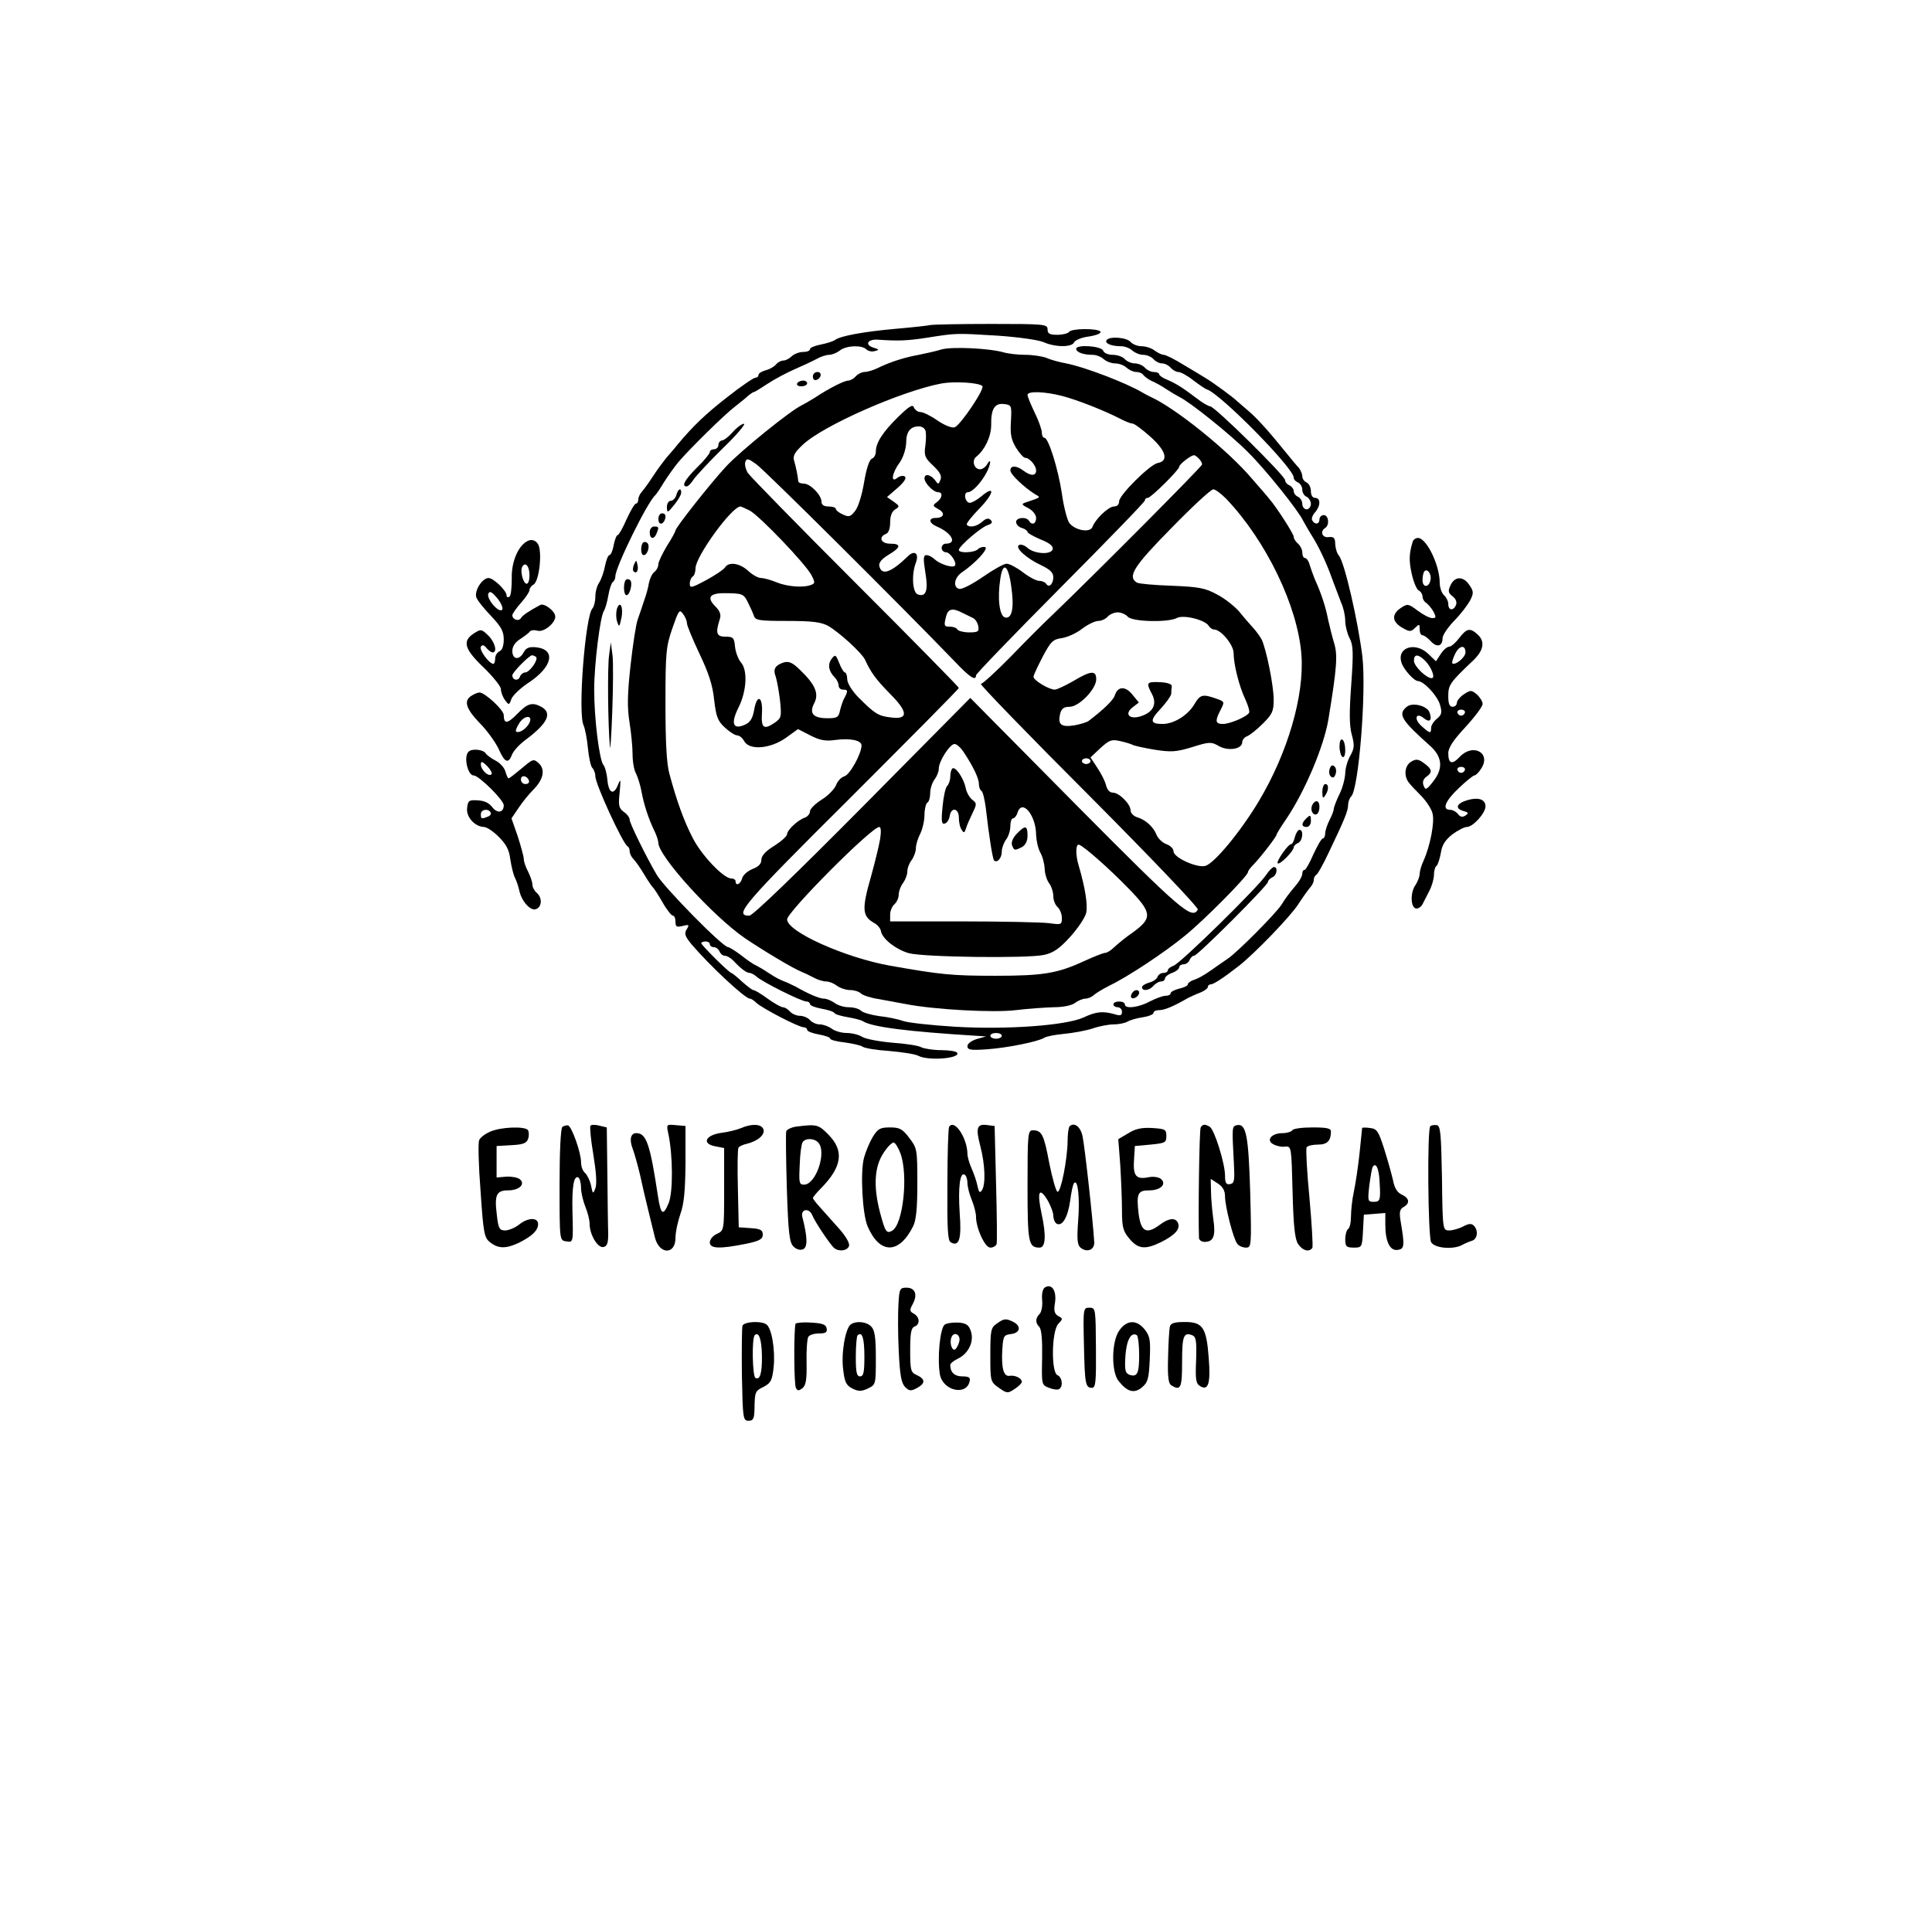 <?xml version="1.0" standalone="no"?>
<!DOCTYPE svg PUBLIC "-//W3C//DTD SVG 20010904//EN"
 "http://www.w3.org/TR/2001/REC-SVG-20010904/DTD/svg10.dtd">
<svg version="1.0" xmlns="http://www.w3.org/2000/svg"
 width="675pt" height="672pt" viewBox="0 0 675 672"
 preserveAspectRatio="xMidYMid meet">
<g transform="translate(0,672) scale(0.1,-0.1)"
fill="#000000" stroke="none">
<path d="M3250 5584 c-8 -2 -62 -8 -120 -13 -112 -10 -196 -25 -214 -40 -6 -4
-28 -11 -48 -15 -21 -4 -38 -11 -38 -16 0 -6 -11 -10 -24 -10 -14 0 -31 -7
-40 -15 -8 -8 -21 -15 -29 -15 -8 0 -20 -6 -26 -14 -7 -8 -23 -17 -36 -20 -14
-4 -25 -11 -25 -16 0 -6 -5 -10 -11 -10 -6 0 -50 -30 -97 -67 -77 -60 -120
-101 -175 -167 -9 -12 -27 -32 -39 -46 -11 -14 -33 -43 -47 -65 -14 -22 -32
-46 -38 -53 -7 -7 -13 -20 -13 -28 0 -8 -4 -14 -8 -14 -5 0 -19 -25 -33 -55
-13 -30 -27 -55 -31 -55 -4 0 -10 -16 -14 -35 -3 -19 -10 -35 -15 -35 -4 0
-11 -17 -15 -37 -4 -21 -13 -47 -20 -58 -8 -11 -14 -33 -14 -50 0 -17 -5 -36
-10 -41 -25 -25 -52 -367 -31 -409 5 -11 12 -47 15 -79 3 -32 10 -64 15 -69 6
-6 11 -19 11 -30 0 -27 97 -238 113 -245 4 -2 7 -10 7 -17 0 -8 6 -20 13 -27
7 -7 24 -31 37 -53 13 -22 27 -42 30 -45 4 -3 19 -26 34 -52 15 -27 32 -48 37
-48 5 0 9 -9 9 -21 0 -18 4 -20 25 -15 23 6 24 4 14 -12 -9 -14 -6 -24 17 -52
63 -74 187 -190 204 -190 5 0 15 -7 23 -15 19 -18 147 -85 165 -85 6 0 12 -4
12 -9 0 -5 18 -12 40 -16 22 -4 40 -10 40 -14 0 -5 23 -11 51 -14 28 -4 56
-10 63 -15 6 -5 48 -12 94 -15 45 -4 91 -11 101 -17 35 -18 148 -9 135 11 -3
5 -28 9 -55 9 -28 0 -59 5 -70 10 -10 6 -56 13 -101 16 -46 4 -93 13 -105 20
-12 8 -37 14 -55 14 -18 0 -42 7 -52 15 -11 8 -30 15 -42 15 -12 0 -27 7 -34
15 -7 8 -23 15 -35 15 -12 0 -28 7 -35 15 -7 8 -18 15 -25 15 -6 0 -31 14 -53
30 -23 17 -45 30 -50 30 -4 0 -22 14 -40 30 -18 17 -35 30 -37 30 -7 0 -105
97 -105 104 0 3 7 6 15 6 8 0 15 -4 15 -10 0 -5 6 -10 14 -10 8 0 16 -7 20
-15 3 -8 11 -15 18 -15 8 0 21 -8 30 -17 26 -28 46 -43 57 -43 5 0 16 -6 23
-12 18 -18 160 -89 176 -88 6 0 12 -4 12 -9 0 -5 18 -12 40 -16 22 -4 42 -10
45 -15 3 -5 24 -11 48 -15 23 -4 47 -10 52 -14 32 -20 154 -36 400 -51 l30 -2
-32 -9 c-19 -6 -33 -16 -33 -25 0 -13 11 -15 68 -11 72 5 179 27 200 40 7 5
38 11 70 14 31 3 76 11 100 19 23 8 56 14 72 14 17 0 38 4 48 9 9 6 34 13 55
16 20 3 37 10 37 15 0 6 9 10 21 10 18 0 51 14 99 42 8 4 27 13 43 19 15 6 27
15 27 20 0 5 5 9 10 9 11 0 49 26 99 65 56 44 180 173 207 215 16 25 35 51 41
58 7 7 13 19 13 27 0 7 4 15 8 17 5 2 25 37 44 78 55 115 68 146 68 167 0 10
5 24 11 30 26 26 53 363 39 488 -15 122 -62 329 -82 353 -7 8 -12 26 -13 40 0
22 -5 27 -23 25 -23 -3 -31 20 -12 32 16 10 12 45 -5 45 -8 0 -15 -7 -15 -15
0 -17 -16 -20 -25 -4 -4 5 0 18 9 28 20 22 21 51 1 51 -9 0 -15 9 -15 24 0 13
-7 26 -15 30 -8 3 -15 13 -15 21 0 9 -6 22 -12 30 -7 7 -26 30 -43 51 -62 77
-106 126 -138 152 -17 15 -34 29 -37 32 -8 9 -83 64 -105 77 -11 7 -46 28 -78
47 -32 20 -64 36 -71 36 -7 0 -21 7 -32 15 -10 8 -31 15 -45 15 -15 0 -32 7
-39 15 -13 16 -75 21 -84 6 -7 -11 17 -21 51 -21 13 0 31 -7 39 -15 9 -8 26
-15 38 -15 13 0 29 -7 36 -15 7 -8 20 -15 30 -15 10 0 23 -7 30 -15 7 -8 19
-15 27 -15 8 0 32 -13 52 -29 20 -15 41 -30 48 -32 48 -16 303 -275 303 -308
0 -7 7 -14 15 -17 8 -4 15 -15 15 -25 0 -11 7 -22 15 -25 8 -4 15 -15 15 -25
0 -10 -7 -19 -15 -19 -8 0 -15 9 -15 19 0 10 -7 21 -15 25 -8 3 -15 12 -15 20
0 7 -7 16 -15 20 -8 3 -15 11 -15 18 0 15 -246 258 -262 258 -5 0 -27 12 -47
28 -49 37 -71 51 -103 65 -16 6 -28 15 -28 19 0 4 -8 8 -19 8 -10 0 -24 7 -31
15 -7 8 -23 15 -35 15 -12 0 -28 7 -35 15 -7 8 -26 15 -42 15 -16 0 -31 6 -34
15 -7 16 -94 22 -94 6 0 -12 25 -21 57 -21 13 0 31 -7 39 -15 9 -8 27 -15 40
-15 14 0 32 -7 40 -15 9 -8 24 -15 34 -15 10 0 22 -5 25 -11 4 -5 17 -15 28
-20 12 -5 36 -18 52 -29 17 -11 37 -23 45 -27 35 -16 180 -132 240 -193 61
-60 177 -205 193 -240 4 -8 16 -28 26 -45 28 -43 56 -103 76 -160 10 -27 24
-64 31 -82 8 -17 14 -45 14 -63 0 -17 7 -44 15 -60 13 -24 14 -50 6 -162 -7
-96 -7 -144 2 -176 10 -37 9 -48 -6 -74 -9 -16 -17 -44 -17 -61 -1 -18 -9 -50
-20 -72 -11 -22 -19 -45 -20 -51 0 -7 -7 -25 -15 -40 -8 -16 -15 -37 -15 -46
0 -10 -4 -18 -8 -18 -5 0 -19 -25 -33 -55 -13 -30 -27 -55 -31 -55 -5 0 -8 -6
-8 -13 0 -8 -9 -25 -20 -38 -29 -35 -34 -41 -53 -71 -20 -31 -154 -166 -187
-188 -12 -8 -39 -27 -59 -41 -21 -15 -47 -30 -59 -33 -12 -4 -22 -11 -22 -16
0 -5 -13 -11 -30 -15 -16 -4 -30 -11 -30 -16 0 -5 -8 -9 -18 -9 -9 0 -34 -9
-55 -20 -39 -21 -87 -27 -87 -10 0 6 -9 10 -20 10 -11 0 -20 -4 -20 -10 0 -5
7 -10 15 -10 8 0 15 -7 15 -16 0 -13 -6 -15 -27 -8 -41 11 -63 9 -108 -12 -62
-28 -270 -43 -450 -32 -82 5 -163 14 -180 20 -16 6 -54 14 -83 17 -28 4 -57
12 -64 19 -7 7 -26 12 -43 12 -16 0 -39 7 -49 15 -11 8 -28 15 -37 15 -15 0
-52 15 -99 42 -8 4 -21 10 -27 13 -33 13 -40 17 -68 35 -16 11 -37 23 -45 27
-8 3 -31 19 -51 35 -20 15 -41 28 -45 28 -19 0 -222 207 -249 252 -36 61 -95
181 -95 193 0 8 -9 20 -21 28 -17 13 -19 22 -14 68 4 46 4 50 -6 26 -15 -38
-33 -29 -37 19 -2 21 -8 44 -14 51 -14 18 -32 160 -32 263 0 88 21 257 34 275
4 6 11 29 15 52 4 24 11 45 16 49 5 3 9 12 9 20 0 32 113 262 140 284 3 3 17
23 30 45 14 22 36 53 50 70 41 48 163 168 199 195 18 14 39 31 46 38 8 6 16
12 19 12 3 0 24 13 48 29 24 16 66 38 93 50 28 12 62 28 77 36 14 8 34 15 45
15 10 0 27 7 37 15 23 18 77 20 93 4 6 -6 19 -9 29 -6 17 4 16 6 -4 12 -32 10
-21 30 14 28 71 -5 104 -4 174 7 102 16 98 16 245 7 73 -5 144 -15 162 -23 40
-18 99 -18 106 0 3 7 26 17 51 20 26 4 44 11 41 17 -8 12 -102 12 -110 -1 -3
-5 -22 -10 -41 -10 -27 0 -34 4 -34 19 0 18 -10 19 -197 19 -109 0 -205 -2
-213 -4z m250 -2484 c0 -5 -9 -10 -20 -10 -11 0 -20 5 -20 10 0 6 9 10 20 10
11 0 20 -4 20 -10z"/>
<path d="M3290 5499 c-19 -6 -55 -14 -80 -19 -50 -9 -100 -25 -143 -46 -16 -8
-37 -14 -47 -14 -9 0 -23 -7 -30 -15 -7 -8 -19 -15 -26 -15 -14 0 -66 -26
-119 -61 -16 -10 -37 -22 -45 -26 -37 -17 -213 -159 -263 -213 -54 -58 -177
-214 -177 -224 0 -3 -13 -28 -30 -54 -16 -27 -30 -56 -30 -64 0 -9 -6 -21 -14
-27 -8 -6 -16 -24 -19 -39 -2 -15 -10 -43 -17 -62 -6 -19 -16 -48 -22 -65 -6
-16 -17 -88 -25 -160 -11 -100 -12 -146 -4 -197 6 -37 11 -88 11 -113 0 -26 5
-56 12 -68 6 -12 15 -40 19 -62 8 -45 25 -97 45 -138 8 -16 14 -35 14 -42 0
-47 191 -257 303 -334 67 -45 167 -105 197 -117 8 -3 27 -12 42 -20 14 -8 34
-14 45 -14 10 0 27 -7 37 -15 11 -8 32 -15 46 -15 14 0 31 -5 38 -12 6 -6 33
-15 59 -19 27 -5 71 -13 98 -18 96 -19 307 -31 385 -21 41 5 100 9 131 10 32
0 63 6 75 15 10 8 27 15 36 15 9 0 23 6 30 13 7 6 31 21 53 32 65 31 196 118
265 175 68 55 220 209 220 222 0 4 8 15 18 25 23 23 82 99 82 106 0 3 16 29
36 58 64 96 129 250 145 344 30 183 33 226 20 268 -7 23 -16 60 -21 82 -8 43
-24 92 -46 140 -7 17 -15 40 -19 53 -3 12 -11 22 -16 22 -5 0 -9 8 -9 19 0 10
-7 24 -15 31 -8 7 -15 17 -15 24 0 10 -61 105 -85 132 -5 7 -32 38 -60 70 -84
100 -270 249 -355 287 -8 4 -22 11 -30 16 -56 33 -202 89 -265 101 -22 4 -53
12 -68 19 -16 6 -49 11 -75 11 -26 0 -61 4 -77 9 -51 14 -178 20 -215 10z
m142 -128 c10 -9 -76 -136 -96 -144 -9 -4 -35 6 -60 23 -24 17 -51 30 -60 30
-9 0 -19 7 -23 16 -4 12 -16 5 -55 -33 -53 -52 -78 -90 -78 -121 0 -11 -6 -22
-14 -25 -9 -4 -19 -35 -27 -82 -7 -43 -20 -86 -31 -100 -16 -21 -22 -23 -43
-13 -14 6 -25 15 -25 20 0 4 -11 8 -25 8 -17 0 -25 6 -25 17 0 23 -39 63 -62
63 -10 0 -18 3 -19 8 -2 21 -8 49 -14 70 -6 18 0 30 30 58 71 67 346 188 485
214 46 8 129 3 142 -9z m280 -35 c53 -14 147 -51 203 -80 17 -9 35 -16 41 -16
7 0 35 -21 63 -46 55 -49 65 -85 26 -92 -27 -5 -135 -112 -135 -134 0 -11 -7
-18 -18 -18 -19 0 -65 -44 -75 -71 -8 -23 -64 -12 -82 15 -7 11 -19 57 -25
101 -13 87 -47 195 -61 195 -5 0 -9 8 -9 18 0 10 -11 42 -25 70 -14 29 -25 56
-25 62 0 14 60 12 122 -4z m-180 -88 c-3 -46 1 -65 18 -93 12 -19 26 -35 32
-35 15 0 38 -27 38 -44 0 -20 -19 -20 -44 -1 -25 19 -46 19 -46 1 0 -14 48
-59 86 -83 21 -12 23 -10 -33 -29 -15 -5 -14 -8 10 -20 15 -8 27 -23 27 -34 0
-21 -15 -27 -25 -10 -9 15 -45 12 -45 -4 0 -8 9 -18 20 -21 11 -3 20 -10 20
-14 0 -4 20 -15 45 -26 31 -12 45 -23 43 -34 -5 -21 -65 -17 -89 5 -10 9 -23
13 -29 9 -15 -9 27 -47 79 -71 29 -14 41 -25 41 -41 0 -24 -15 -39 -25 -23 -3
5 -14 10 -24 10 -10 0 -35 13 -57 30 -21 16 -47 30 -57 30 -10 0 -47 -21 -83
-46 -36 -25 -73 -44 -82 -42 -24 5 -18 40 9 58 47 32 94 83 81 88 -8 2 -19 -1
-25 -7 -13 -13 -67 -15 -67 -3 0 13 78 80 101 87 15 5 18 10 10 18 -7 7 -16 6
-29 -6 -19 -17 -44 -22 -54 -11 -4 3 16 28 43 56 52 53 58 86 7 43 -17 -14
-36 -24 -42 -22 -16 5 -20 37 -4 37 15 0 46 33 65 69 15 28 17 54 2 29 -5 -10
-17 -18 -25 -18 -21 0 -30 31 -13 44 29 23 52 70 52 110 -1 57 12 78 45 74 26
-3 27 -5 24 -60z m-299 -32 c3 -7 3 -31 0 -53 -5 -35 -2 -43 27 -70 24 -23 31
-36 26 -49 -7 -18 -8 -18 -20 -1 -15 19 -36 23 -36 5 0 -16 31 -48 47 -48 18
0 16 -20 -4 -35 -15 -11 -15 -13 5 -24 26 -14 20 -31 -9 -31 -26 0 -24 -18 4
-30 52 -22 73 -60 31 -60 -8 0 -14 -7 -14 -15 0 -8 7 -15 15 -15 15 0 40 -38
31 -47 -8 -9 -53 6 -70 22 -8 8 -21 15 -29 15 -11 0 -12 -11 -4 -61 11 -64 2
-87 -27 -76 -18 7 -22 70 -6 111 12 32 -5 45 -28 22 -60 -58 -93 -69 -100 -33
-2 11 9 24 32 38 44 26 46 39 6 39 -32 0 -42 23 -15 34 9 3 15 18 15 40 0 23
6 39 18 46 16 10 15 12 -6 27 l-23 16 37 32 c24 21 32 35 25 40 -7 4 -18 1
-26 -5 -24 -20 -19 17 8 53 13 19 22 47 23 70 0 39 15 57 45 57 9 0 19 -6 22
-14z m955 -98 c7 -7 12 -16 12 -21 0 -7 -366 -375 -521 -524 -30 -28 -96 -94
-147 -147 -52 -53 -99 -96 -105 -96 -6 0 163 -175 377 -389 217 -218 385 -394
381 -400 -21 -35 -57 -5 -423 364 l-372 376 -377 -381 c-232 -234 -383 -380
-395 -380 -55 0 -24 37 351 410 209 209 381 382 381 386 0 3 -162 168 -361
367 -199 199 -368 372 -376 384 -8 13 -12 30 -9 39 5 13 10 12 38 -8 28 -19
518 -507 694 -690 53 -56 74 -69 74 -48 0 5 133 143 295 306 162 163 295 300
295 305 0 5 4 9 10 9 11 0 110 98 110 109 0 8 39 39 51 40 3 1 10 -4 17 -11z
m96 -141 c140 -147 251 -377 263 -547 10 -142 -48 -341 -149 -510 -64 -107
-156 -218 -187 -226 -29 -8 -111 29 -111 51 0 9 -11 20 -25 25 -14 5 -29 20
-34 32 -11 28 -38 53 -68 62 -13 4 -23 15 -23 24 0 22 -40 62 -62 62 -11 0
-20 10 -24 27 -4 15 -18 42 -31 61 l-23 35 35 33 c31 28 39 31 69 24 18 -4 38
-10 43 -13 5 -3 40 -11 77 -17 58 -9 75 -8 131 9 60 19 67 19 93 4 33 -19 82
-11 82 13 0 8 8 18 17 21 10 4 35 24 55 44 33 33 38 43 38 84 0 49 -26 177
-42 210 -6 11 -19 29 -29 40 -10 11 -32 36 -48 56 -16 19 -51 47 -78 61 -42
23 -63 27 -159 31 -61 2 -116 7 -122 11 -34 21 -11 57 121 191 72 74 138 135
146 135 7 0 27 -15 45 -33z m-1665 -41 c34 -18 196 -187 216 -226 13 -25 13
-29 -1 -34 -28 -11 -84 -6 -121 9 -19 8 -44 15 -54 15 -10 0 -30 11 -45 25
-29 27 -68 33 -81 12 -4 -7 -34 -27 -65 -44 -52 -28 -58 -29 -58 -13 0 11 5
22 10 25 6 3 10 17 10 29 0 41 127 216 157 216 2 0 16 -6 32 -14z m914 -265
c11 -75 3 -114 -21 -109 -20 4 -28 66 -17 136 9 61 28 48 38 -27z m-920 -56
c8 -16 18 -38 21 -47 5 -16 19 -18 117 -18 87 0 117 -4 142 -17 41 -24 117
-94 129 -118 21 -46 39 -70 88 -120 64 -64 64 -91 1 -82 -43 5 -55 13 -113 71
-22 23 -38 49 -38 63 0 12 -4 23 -8 23 -4 0 -13 15 -20 33 -12 30 -14 31 -27
14 -14 -20 -10 -43 12 -65 7 -7 13 -20 13 -28 0 -8 7 -14 15 -14 18 0 18 -4 6
-28 -6 -9 -12 -29 -16 -44 -5 -25 -10 -28 -44 -28 -50 0 -65 17 -46 53 17 33
3 65 -49 115 -27 27 -40 32 -58 27 -30 -10 -38 -24 -28 -49 4 -12 11 -49 15
-82 6 -57 5 -63 -16 -78 -40 -28 -50 -21 -47 30 4 60 -17 71 -27 14 -5 -30
-14 -44 -31 -52 -43 -20 -52 3 -24 59 29 58 33 132 8 159 -9 11 -18 35 -20 54
-3 31 -6 35 -33 35 -32 0 -36 12 -20 62 5 15 0 28 -15 43 -34 34 -20 49 43 47
50 -1 56 -3 70 -32z m-213 -73 c0 -8 20 -56 44 -107 32 -67 46 -110 51 -160 7
-59 12 -74 37 -97 17 -16 36 -28 44 -28 7 0 18 -9 24 -20 18 -33 91 -27 145
11 l43 31 43 -22 c33 -17 53 -21 87 -16 52 7 92 -1 92 -19 0 -29 -41 -103 -60
-108 -11 -3 -24 -17 -29 -31 -6 -14 -28 -37 -51 -51 -22 -14 -40 -32 -40 -40
0 -9 -8 -18 -17 -22 -25 -8 -63 -44 -63 -58 0 -7 -20 -25 -45 -41 -30 -18 -45
-35 -45 -49 0 -14 -10 -24 -31 -32 -17 -7 -33 -21 -36 -32 -5 -21 -23 -29 -23
-11 0 6 -7 10 -15 10 -27 0 -104 81 -135 142 -31 60 -56 130 -81 223 -10 34
-14 112 -14 245 0 180 2 200 24 264 22 63 25 68 37 51 8 -10 14 -25 14 -33z
m963 36 c12 -6 29 -14 37 -18 8 -4 16 -17 18 -29 3 -18 -1 -21 -32 -21 -19 0
-38 5 -41 10 -3 6 -15 10 -26 10 -21 0 -22 3 -13 38 7 25 23 28 57 10z m577
-13 c15 -18 140 -21 171 -5 23 13 99 -6 112 -27 4 -7 13 -13 19 -13 24 0 68
-54 68 -82 0 -39 19 -116 41 -162 10 -22 16 -43 13 -47 -8 -14 -67 -39 -91
-39 -27 0 -29 10 -8 50 14 28 14 28 -17 39 -46 16 -55 14 -75 -20 -23 -39 -72
-69 -111 -69 -44 0 -46 12 -7 53 19 21 36 44 37 52 0 8 1 20 2 27 1 7 -16 13
-41 14 -47 2 -50 -1 -28 -42 18 -35 4 -63 -39 -77 -40 -13 -59 8 -29 31 l22
17 -23 28 c-24 30 -51 29 -61 -3 -5 -16 -36 -47 -91 -89 -6 -5 -29 -12 -51
-16 -46 -7 -58 3 -49 41 5 18 13 24 33 24 33 0 93 62 93 96 0 32 -18 31 -80
-6 -28 -16 -57 -30 -65 -30 -20 0 -75 33 -74 45 0 6 15 37 32 70 28 53 36 61
67 65 19 3 51 17 71 33 20 15 45 27 56 27 11 0 26 7 33 15 7 8 23 15 35 15 12
0 28 -7 35 -15z m-574 -472 c34 -51 54 -93 54 -112 0 -11 4 -22 9 -25 5 -3 11
-29 15 -58 11 -98 24 -179 29 -185 11 -10 27 8 27 31 0 12 7 31 15 42 8 10 15
31 15 47 0 15 4 27 9 27 5 0 13 9 16 20 16 50 65 -9 65 -79 1 -20 7 -47 15
-61 8 -14 14 -39 15 -56 0 -16 7 -39 15 -50 8 -10 15 -31 15 -45 0 -15 7 -32
15 -39 8 -7 15 -24 15 -38 0 -24 -2 -24 -46 -18 -26 3 -161 6 -300 6 l-254 0
0 24 c0 13 7 29 15 36 8 7 15 22 15 34 0 11 7 30 15 40 8 11 15 29 15 40 0 12
7 30 15 40 8 11 15 30 15 42 0 12 7 35 15 50 8 16 15 46 15 66 0 20 5 40 10
43 6 3 10 19 10 34 0 15 7 36 15 47 8 10 15 27 15 38 0 26 39 86 55 86 7 0 21
-12 31 -27z m444 -33 c0 -5 -7 -10 -15 -10 -8 0 -15 5 -15 10 0 6 7 10 15 10
8 0 15 -4 15 -10z m-735 -272 c-4 -24 -18 -81 -31 -128 -34 -118 -32 -142 11
-166 11 -6 22 -19 23 -29 6 -27 52 -63 97 -76 50 -14 415 -19 473 -6 32 7 54
22 91 63 27 30 52 67 56 84 6 28 -4 89 -26 164 -12 39 -11 78 1 74 18 -6 105
-83 173 -153 82 -84 84 -103 17 -152 -25 -17 -54 -41 -66 -52 -12 -12 -26 -21
-33 -21 -6 0 -39 -13 -74 -29 -93 -43 -143 -51 -310 -51 -152 0 -190 4 -366
35 -158 28 -361 119 -361 162 0 26 295 323 322 323 6 0 7 -16 3 -42z"/>
<path d="M3327 4034 c-4 -4 -7 -17 -7 -29 0 -11 -5 -26 -11 -32 -6 -6 -13 -39
-16 -73 -5 -51 -3 -62 8 -58 8 2 15 14 17 26 5 33 32 28 32 -5 0 -16 4 -35 10
-43 7 -12 10 -11 15 5 3 11 14 35 23 54 15 31 15 34 -1 46 -9 7 -20 25 -23 41
-7 35 -37 78 -47 68z"/>
<path d="M3552 3806 c-13 -14 -20 -30 -16 -40 7 -19 9 -19 35 -6 12 7 19 21
19 40 0 36 -8 37 -38 6z"/>
<path d="M2840 5404 c0 -9 5 -14 12 -12 18 6 21 28 4 28 -9 0 -16 -7 -16 -16z"/>
<path d="M2785 5380 c-3 -5 3 -10 14 -10 12 0 21 5 21 10 0 6 -6 10 -14 10 -8
0 -18 -4 -21 -10z"/>
<path d="M2560 5210 c-14 -16 -31 -29 -37 -29 -7 -1 -13 -8 -13 -16 0 -8 -7
-15 -15 -15 -8 0 -15 -4 -15 -10 0 -5 -20 -30 -45 -54 -43 -43 -55 -66 -36
-66 5 0 16 11 24 24 9 13 55 63 103 110 49 47 81 86 73 85 -7 0 -25 -13 -39
-29z"/>
<path d="M2363 4990 c-3 -11 -12 -20 -19 -20 -8 0 -14 -10 -14 -22 1 -22 2
-21 25 7 14 17 25 36 25 43 0 19 -11 14 -17 -8z"/>
<path d="M2306 4923 c-9 -9 -7 -33 3 -33 12 0 22 28 12 34 -5 3 -11 3 -15 -1z"/>
<path d="M2270 4860 c0 -24 15 -27 24 -4 9 22 8 24 -9 24 -8 0 -15 -9 -15 -20z"/>
<path d="M1847 4831 c-34 -13 -61 -72 -59 -133 0 -32 -3 -60 -8 -63 -6 -4 -10
-2 -10 4 0 17 -46 61 -63 61 -22 0 -50 -44 -43 -67 3 -10 26 -39 51 -65 36
-38 45 -54 45 -83 0 -22 -6 -38 -15 -41 -8 -4 -15 -15 -15 -25 0 -10 -3 -19
-6 -19 -15 0 -51 49 -44 60 5 8 11 6 20 -5 7 -8 16 -15 21 -15 18 0 8 37 -16
60 -23 22 -25 22 -50 6 -41 -27 -32 -55 35 -119 33 -32 60 -66 60 -75 0 -10 6
-27 14 -38 14 -19 15 -19 23 4 5 12 31 37 58 55 86 56 99 118 27 125 -23 2
-34 -2 -42 -17 -15 -29 -40 -27 -40 4 0 16 10 31 28 42 15 10 30 21 33 26 4 5
16 6 27 3 21 -7 62 26 62 49 0 19 -38 48 -52 41 -38 -20 -62 -36 -68 -46 -8
-13 -30 -5 -30 10 0 5 14 25 30 43 17 19 30 39 30 45 0 6 6 15 14 19 21 12 32
123 14 144 -8 11 -20 14 -31 10z m3 -122 c0 -16 -4 -29 -10 -29 -12 0 -24 45
-15 60 11 18 25 1 25 -31z m-95 -119 c-10 -16 -56 37 -49 55 5 11 12 7 31 -15
13 -16 21 -34 18 -40z m118 -166 c9 -9 -23 -54 -38 -54 -7 0 -16 -7 -19 -16
-6 -15 -26 -11 -26 6 0 10 59 70 69 70 4 0 10 -3 14 -6z"/>
<path d="M4936 4828 c-13 -42 -14 -67 -4 -112 6 -28 17 -55 24 -59 8 -4 14
-14 14 -22 0 -8 6 -18 13 -22 6 -4 18 -18 25 -30 10 -20 10 -23 -4 -23 -10 0
-32 12 -51 26 -32 24 -35 25 -58 10 -36 -24 -32 -52 12 -74 17 -10 25 -9 37 4
15 14 16 14 16 -5 0 -12 4 -21 10 -21 5 0 18 -9 29 -21 21 -23 41 -18 41 11 0
10 18 37 40 60 23 23 47 55 56 71 13 26 13 32 -2 54 -21 32 -51 32 -66 0 -10
-21 -8 -27 7 -39 11 -8 16 -20 12 -30 -9 -22 -27 -20 -27 3 0 10 -7 24 -15 31
-8 7 -15 27 -15 44 0 61 -46 156 -76 156 -8 0 -16 -6 -18 -12z m62 -134 c-5
-28 -28 -29 -28 -1 0 13 3 27 7 31 10 10 25 -10 21 -30z"/>
<path d="M2247 4824 c-10 -10 -9 -44 2 -44 13 0 23 32 13 42 -5 5 -11 5 -15 2z"/>
<path d="M2215 4747 c-4 -10 -5 -21 -1 -24 10 -10 18 4 13 24 -4 17 -4 17 -12
0z"/>
<path d="M2187 4694 c-10 -10 -9 -54 2 -54 12 0 22 43 13 52 -5 5 -11 5 -15 2z"/>
<path d="M2155 4591 c-3 -12 -3 -31 1 -43 7 -21 8 -20 15 12 8 38 -5 65 -16
31z"/>
<path d="M5098 4490 c-12 -16 -28 -30 -35 -30 -7 0 -20 -11 -29 -25 l-17 -26
-27 26 c-46 44 -112 22 -93 -32 8 -24 44 -63 57 -63 21 -1 68 -51 77 -83 8
-27 6 -35 -11 -49 -11 -9 -20 -23 -20 -32 0 -21 -4 -20 -35 8 -27 25 -17 49
11 25 19 -15 28 -6 19 20 -7 24 -60 38 -80 21 -32 -26 -20 -46 82 -137 42 -38
46 -78 11 -123 -24 -31 -28 -32 -34 -16 -5 12 -2 23 9 31 23 16 21 27 -8 48
-20 15 -28 15 -45 5 -23 -14 -26 -51 -7 -74 6 -8 26 -29 44 -47 17 -18 35 -45
38 -60 8 -29 -8 -113 -31 -164 -8 -17 -14 -38 -14 -47 0 -9 -7 -28 -16 -41
-18 -28 -15 -80 5 -80 8 0 17 7 21 15 4 8 15 29 24 47 9 17 16 43 16 56 0 14
4 28 9 31 4 3 11 23 15 45 4 28 15 45 40 65 19 14 42 26 51 26 21 0 65 48 65
72 0 24 -24 33 -62 22 -39 -11 -46 -29 -16 -38 19 -5 20 -8 8 -16 -11 -7 -18
-5 -26 5 -6 8 -19 15 -28 15 -29 0 -17 31 31 76 25 24 50 44 54 44 5 0 16 11
24 24 36 55 -29 90 -75 41 -27 -29 -40 -24 -40 13 0 19 18 46 60 91 33 36 60
72 60 81 0 8 -9 23 -20 33 -19 16 -22 16 -45 1 -14 -9 -25 -23 -25 -30 0 -8
-7 -14 -15 -14 -11 0 -15 11 -15 38 0 38 6 47 84 121 40 37 46 69 18 94 -26
24 -38 21 -64 -13z m22 -50 c0 -17 -36 -47 -46 -38 -2 3 2 16 9 31 14 31 37
36 37 7z m-141 -29 c22 -22 37 -61 23 -61 -19 0 -62 42 -62 61 0 24 15 24 39
0z m139 -182 c-2 -6 -8 -10 -13 -10 -5 0 -11 4 -13 10 -2 6 4 11 13 11 9 0 15
-5 13 -11z m0 -200 c-2 -6 -8 -10 -13 -10 -5 0 -11 4 -13 10 -2 6 4 11 13 11
9 0 15 -5 13 -11z"/>
<path d="M2128 4430 c-6 -43 -4 -247 3 -320 1 -19 5 35 8 120 3 85 4 175 1
200 l-6 45 -6 -45z"/>
<path d="M1648 4289 c-29 -17 -21 -45 28 -96 26 -26 55 -67 66 -90 21 -48 34
-54 47 -20 5 13 26 36 48 52 76 57 94 93 54 115 -32 17 -48 12 -84 -25 -34
-35 -47 -36 -47 -4 0 18 -66 79 -85 79 -5 0 -18 -5 -27 -11z m199 -100 c-12
-19 -36 -33 -44 -25 -3 2 3 16 12 30 20 30 51 26 32 -5z"/>
<path d="M4680 4111 c0 -16 5 -33 10 -36 6 -4 10 6 10 24 0 16 -4 33 -10 36
-6 4 -10 -6 -10 -24z"/>
<path d="M1637 4093 c-18 -17 -3 -83 18 -83 18 0 105 -86 105 -104 0 -26 -22
-30 -40 -7 -11 15 -28 23 -51 24 -31 2 -34 -1 -37 -27 -4 -31 27 -65 59 -66 9
0 32 -15 51 -34 26 -26 37 -45 41 -80 4 -25 11 -54 16 -63 5 -10 12 -30 15
-44 8 -39 40 -74 59 -66 21 8 22 40 2 57 -8 7 -15 20 -15 29 0 9 -7 29 -15 45
-8 15 -15 35 -15 44 0 9 -10 44 -21 79 l-22 63 25 37 c14 21 37 49 51 63 36
36 43 71 19 93 -18 16 -20 15 -59 -18 -23 -19 -43 -35 -46 -35 -3 0 -7 10 -11
23 -3 13 -18 30 -33 38 -16 8 -32 20 -36 26 -8 14 -49 18 -60 6z m80 -79 c-10
-10 -37 16 -37 34 0 13 4 12 22 -5 12 -13 19 -25 15 -29z m131 -22 c2 -7 -3
-12 -12 -12 -9 0 -16 7 -16 16 0 17 22 14 28 -4z m-134 -111 c3 -5 -1 -12 -10
-15 -22 -9 -24 -8 -24 9 0 16 25 21 34 6z"/>
<path d="M4646 4034 c-4 -10 -2 -22 3 -27 7 -7 13 -5 17 7 4 10 2 22 -3 27 -7
7 -13 5 -17 -7z"/>
<path d="M4620 3953 c0 -22 2 -25 10 -13 13 20 13 40 0 40 -5 0 -10 -12 -10
-27z"/>
<path d="M4584 3905 c-7 -17 4 -37 17 -30 12 8 12 45 -1 45 -6 0 -13 -7 -16
-15z"/>
<path d="M4562 3858 c-16 -16 -15 -28 3 -28 8 0 15 9 15 20 0 23 -2 24 -18 8z"/>
<path d="M4524 3795 c-3 -14 -9 -25 -13 -25 -11 0 -53 -61 -47 -67 7 -7 56 43
56 56 0 5 7 11 15 15 16 6 21 46 5 46 -5 0 -12 -11 -16 -25z"/>
<path d="M4424 3663 c-27 -42 -301 -311 -324 -318 -11 -4 -20 -11 -20 -16 0
-5 -7 -9 -15 -9 -9 0 -18 -6 -21 -14 -3 -8 -16 -17 -30 -20 -13 -4 -24 -11
-24 -16 0 -15 26 -12 40 5 7 8 19 15 26 15 8 0 14 5 14 10 0 6 11 15 25 20 14
5 25 14 25 20 0 5 7 10 15 10 9 0 18 7 21 15 4 8 10 15 16 15 12 0 258 246
258 258 0 5 7 12 15 16 16 6 21 36 6 36 -5 0 -17 -12 -27 -27z"/>
<path d="M3955 3249 c-4 -6 -5 -13 -2 -16 7 -7 27 6 27 18 0 12 -17 12 -25 -2z"/>
<path d="M1965 2782 c-6 -4 -10 -84 -10 -202 0 -195 0 -195 23 -198 25 -4 25
-6 22 105 -2 87 5 127 21 118 5 -4 9 -20 9 -36 0 -16 7 -46 15 -66 8 -19 15
-46 15 -60 0 -37 28 -85 48 -81 13 2 17 14 17 46 -1 23 -2 116 -3 207 l-2 165
-25 6 c-14 4 -29 4 -32 0 -3 -3 1 -48 10 -101 10 -61 13 -103 7 -118 -8 -21
-9 -20 -15 10 -4 18 -14 38 -21 44 -8 6 -14 23 -14 38 0 33 -32 123 -45 128
-6 1 -14 -1 -20 -5z"/>
<path d="M2335 2758 c16 -75 17 -204 1 -243 -19 -45 -27 -41 -37 23 -28 186
-41 222 -76 222 -20 0 -25 -23 -12 -56 6 -16 17 -56 25 -89 7 -33 20 -89 29
-125 9 -36 19 -78 23 -94 15 -61 72 -62 72 -2 0 20 8 57 17 83 13 36 17 81 18
178 l0 130 -34 3 c-33 3 -33 3 -26 -30z"/>
<path d="M2590 2778 c-14 -6 -45 -14 -70 -17 -56 -8 -69 -38 -21 -47 l31 -6 0
-144 c0 -144 0 -144 -25 -156 -14 -6 -25 -19 -25 -30 0 -22 35 -23 125 -5 49
10 60 17 60 32 0 16 -8 21 -42 23 l-42 3 -3 136 c-2 74 -1 138 2 142 3 5 16
11 30 14 39 10 64 32 57 51 -7 18 -40 20 -77 4z"/>
<path d="M2783 2783 c-17 -2 -33 -10 -36 -16 -2 -7 -1 -96 2 -199 5 -156 9
-190 23 -204 10 -10 23 -14 33 -10 17 6 17 40 -2 114 -6 27 24 32 35 5 10 -25
65 -106 77 -115 17 -13 45 -9 51 7 4 9 -10 34 -36 63 -23 26 -53 59 -66 74
-13 14 -24 29 -24 31 0 3 12 18 28 34 74 75 82 131 27 187 -35 36 -41 38 -112
29z m75 -55 c32 -32 -7 -148 -49 -148 -17 0 -18 7 -15 68 1 38 6 74 10 80 9
15 39 15 54 0z"/>
<path d="M3316 2782 c-3 -5 -6 -96 -6 -202 -1 -148 1 -195 11 -201 30 -18 39
11 32 101 -6 91 1 145 17 135 6 -3 10 -17 10 -29 0 -13 7 -40 15 -59 8 -20 15
-46 15 -59 0 -40 31 -108 50 -108 10 0 20 6 22 13 2 6 1 102 -2 212 l-5 200
-24 3 c-38 6 -43 -9 -26 -73 17 -66 19 -133 6 -154 -8 -12 -11 -8 -16 15 -3
16 -13 44 -21 62 -8 18 -14 40 -14 50 -1 56 -46 123 -64 94z"/>
<path d="M3737 2784 c-4 -4 -7 -28 -7 -53 -1 -63 -23 -176 -35 -176 -5 0 -18
45 -29 100 -19 101 -26 115 -58 115 -17 0 -18 -16 -18 -193 0 -200 3 -217 42
-217 21 0 24 41 7 119 -16 75 -9 94 19 50 12 -20 22 -46 22 -57 0 -11 5 -24
11 -28 20 -12 40 22 48 80 4 31 10 59 14 62 13 13 20 -51 14 -131 -5 -65 -3
-86 8 -95 23 -19 50 -8 48 20 -5 81 -34 341 -41 370 -7 33 -29 49 -45 34z"/>
<path d="M4195 2780 c-5 -8 -9 -308 -6 -387 1 -7 9 -13 20 -13 31 0 39 21 30
80 -4 30 -8 74 -8 98 l-1 42 25 -16 c17 -11 25 -25 25 -45 0 -35 29 -149 43
-166 5 -7 19 -13 30 -13 19 0 20 4 15 193 -6 199 -14 241 -46 235 -18 -4 -18
-5 -11 -133 3 -60 2 -70 -13 -73 -14 -3 -18 4 -18 30 0 42 -37 160 -53 170
-16 10 -25 10 -32 -2z"/>
<path d="M4997 2784 c-11 -12 -8 -383 3 -405 12 -21 76 -27 108 -10 9 5 25 12
35 15 19 6 23 36 6 53 -8 8 -18 7 -37 -3 -15 -8 -37 -14 -49 -14 -22 0 -23 1
-25 182 -3 156 -5 183 -18 186 -9 1 -19 0 -23 -4z"/>
<path d="M1712 2765 c-18 -8 -35 -21 -38 -30 -4 -9 -2 -89 5 -178 10 -149 13
-163 34 -179 28 -22 55 -22 98 -2 47 23 69 44 69 66 0 24 -35 24 -67 -2 -14
-11 -36 -20 -48 -20 -20 0 -24 7 -29 53 -9 71 -2 87 39 87 39 0 62 22 41 39
-7 6 -29 10 -47 9 l-34 -3 0 55 0 55 52 3 c41 2 53 7 58 22 4 11 3 24 0 30 -9
15 -95 12 -133 -5z"/>
<path d="M3050 2748 c-11 -18 -25 -51 -31 -73 -14 -48 -6 -198 12 -240 42 -99
110 -99 159 -1 11 21 15 64 15 151 0 118 -1 123 -28 158 -24 32 -34 37 -68 37
-34 0 -42 -5 -59 -32z m96 -59 c28 -76 9 -249 -29 -270 -20 -11 -24 -5 -43 66
-23 90 -19 158 13 206 14 22 31 38 36 36 6 -2 16 -19 23 -38z"/>
<path d="M3941 2759 l-34 -20 7 -91 c3 -50 6 -122 6 -159 0 -58 4 -72 26 -98
30 -36 55 -39 110 -12 48 24 68 45 60 66 -8 21 -32 19 -65 -6 -46 -34 -65 -23
-73 40 -8 70 -3 81 37 81 40 0 62 22 41 40 -9 7 -27 9 -43 6 -43 -9 -55 4 -51
60 l3 49 55 5 c51 5 55 7 55 30 0 23 -4 25 -50 28 -37 2 -59 -3 -84 -19z"/>
<path d="M4515 2770 c-3 -5 -19 -10 -34 -10 -39 0 -59 -25 -32 -39 11 -6 29
-10 41 -8 22 2 22 -1 26 -158 3 -119 8 -165 19 -182 16 -24 39 -30 50 -14 3 5
-2 84 -10 175 -9 92 -13 171 -10 176 3 6 21 10 40 10 32 0 45 13 45 46 0 11
-15 14 -64 14 -36 0 -68 -4 -71 -10z"/>
<path d="M4759 2778 c0 -2 -4 -41 -9 -88 -5 -47 -14 -107 -20 -135 -6 -27 -10
-67 -10 -87 0 -20 -4 -39 -10 -43 -5 -3 -10 -19 -10 -36 0 -25 4 -29 30 -29
28 0 29 1 32 58 l3 57 38 3 37 3 0 -40 c0 -60 16 -93 43 -89 24 3 25 14 11 97
-6 35 -4 45 10 53 23 13 20 31 -6 43 -16 7 -26 23 -31 50 -5 22 -19 72 -31
110 -20 62 -25 70 -49 73 -15 2 -27 2 -28 0z m61 -188 c4 -65 2 -70 -21 -70
-20 0 -21 3 -15 56 4 31 9 61 12 66 11 18 22 -6 24 -52z"/>
<path d="M3651 2221 c-8 -5 -12 -22 -10 -44 2 -20 -2 -42 -9 -49 -15 -15 -15
-31 -1 -45 8 -8 11 -47 10 -107 -2 -95 -2 -96 24 -106 15 -6 31 -8 36 -4 14 9
10 41 -6 48 -23 8 -21 153 2 179 17 18 17 19 0 28 -13 8 -16 18 -11 47 6 41
-11 67 -35 53z"/>
<path d="M3139 2163 c-2 -32 -2 -106 1 -165 4 -84 9 -111 22 -125 15 -15 21
-15 43 -3 29 16 28 31 -3 45 -20 9 -22 17 -22 86 0 59 3 78 15 83 20 7 19 33
-2 45 -15 8 -16 12 -4 34 18 33 8 57 -22 57 -23 0 -25 -4 -28 -57z"/>
<path d="M3787 2023 c3 -139 5 -153 28 -153 13 0 15 19 14 140 -1 137 -1 140
-23 140 -21 0 -22 -2 -19 -127z"/>
<path d="M3482 2094 c-20 -14 -22 -23 -22 -109 0 -92 0 -94 30 -115 28 -20 31
-20 55 -4 14 9 25 20 25 25 0 12 -23 24 -42 21 -22 -4 -30 27 -26 94 3 45 5
49 31 52 31 4 36 27 8 42 -26 13 -33 13 -59 -6z"/>
<path d="M2594 2087 c-2 -7 -3 -85 -2 -172 3 -152 4 -160 23 -160 17 0 20 7
21 40 1 62 2 64 33 79 24 13 29 22 34 69 6 60 -7 137 -26 149 -20 13 -77 9
-83 -5z m68 -104 c1 -62 -7 -88 -23 -78 -10 7 -13 138 -2 149 14 14 24 -14 25
-71z"/>
<path d="M2779 2093 c-6 -37 -5 -214 2 -224 6 -10 10 -10 23 0 12 10 15 31 14
90 -1 42 2 82 6 89 4 7 21 12 37 12 24 0 30 4 27 18 -2 13 -15 18 -56 20 -28
2 -53 -1 -53 -5z"/>
<path d="M2973 2092 c-19 -12 -35 -101 -27 -159 5 -44 11 -55 33 -66 21 -10
31 -10 54 1 27 13 27 15 27 107 0 72 -4 97 -16 109 -16 17 -51 21 -71 8z m47
-113 c0 -55 -3 -69 -15 -69 -12 0 -15 14 -15 68 0 38 3 72 6 75 16 16 24 -9
24 -74z"/>
<path d="M3301 2091 c-17 -11 -27 -120 -17 -175 11 -57 94 -75 104 -22 3 12
-4 16 -26 16 -27 0 -42 14 -42 40 0 5 12 15 27 22 37 18 57 60 45 96 -7 21
-16 28 -43 30 -19 1 -41 -2 -48 -7z m51 -57 c-2 -10 -8 -23 -13 -28 -11 -12
-23 19 -15 40 8 22 32 11 28 -12z"/>
<path d="M3911 2071 c-28 -38 -29 -145 -3 -177 30 -38 54 -45 81 -23 21 17 25
30 28 98 3 67 1 81 -17 104 -28 36 -63 35 -89 -2z m69 -86 c0 -66 -7 -79 -35
-69 -14 6 -16 17 -13 66 4 56 20 84 40 72 4 -3 8 -34 8 -69z"/>
<path d="M4087 2083 c-2 -10 -5 -58 -6 -107 -2 -65 1 -91 11 -97 33 -21 38
-10 38 80 0 92 5 106 35 95 14 -6 16 -19 14 -87 -3 -68 -1 -82 14 -91 29 -18
37 10 30 99 -8 106 -21 125 -83 125 -38 0 -50 -4 -53 -17z"/>
</g>
</svg>
